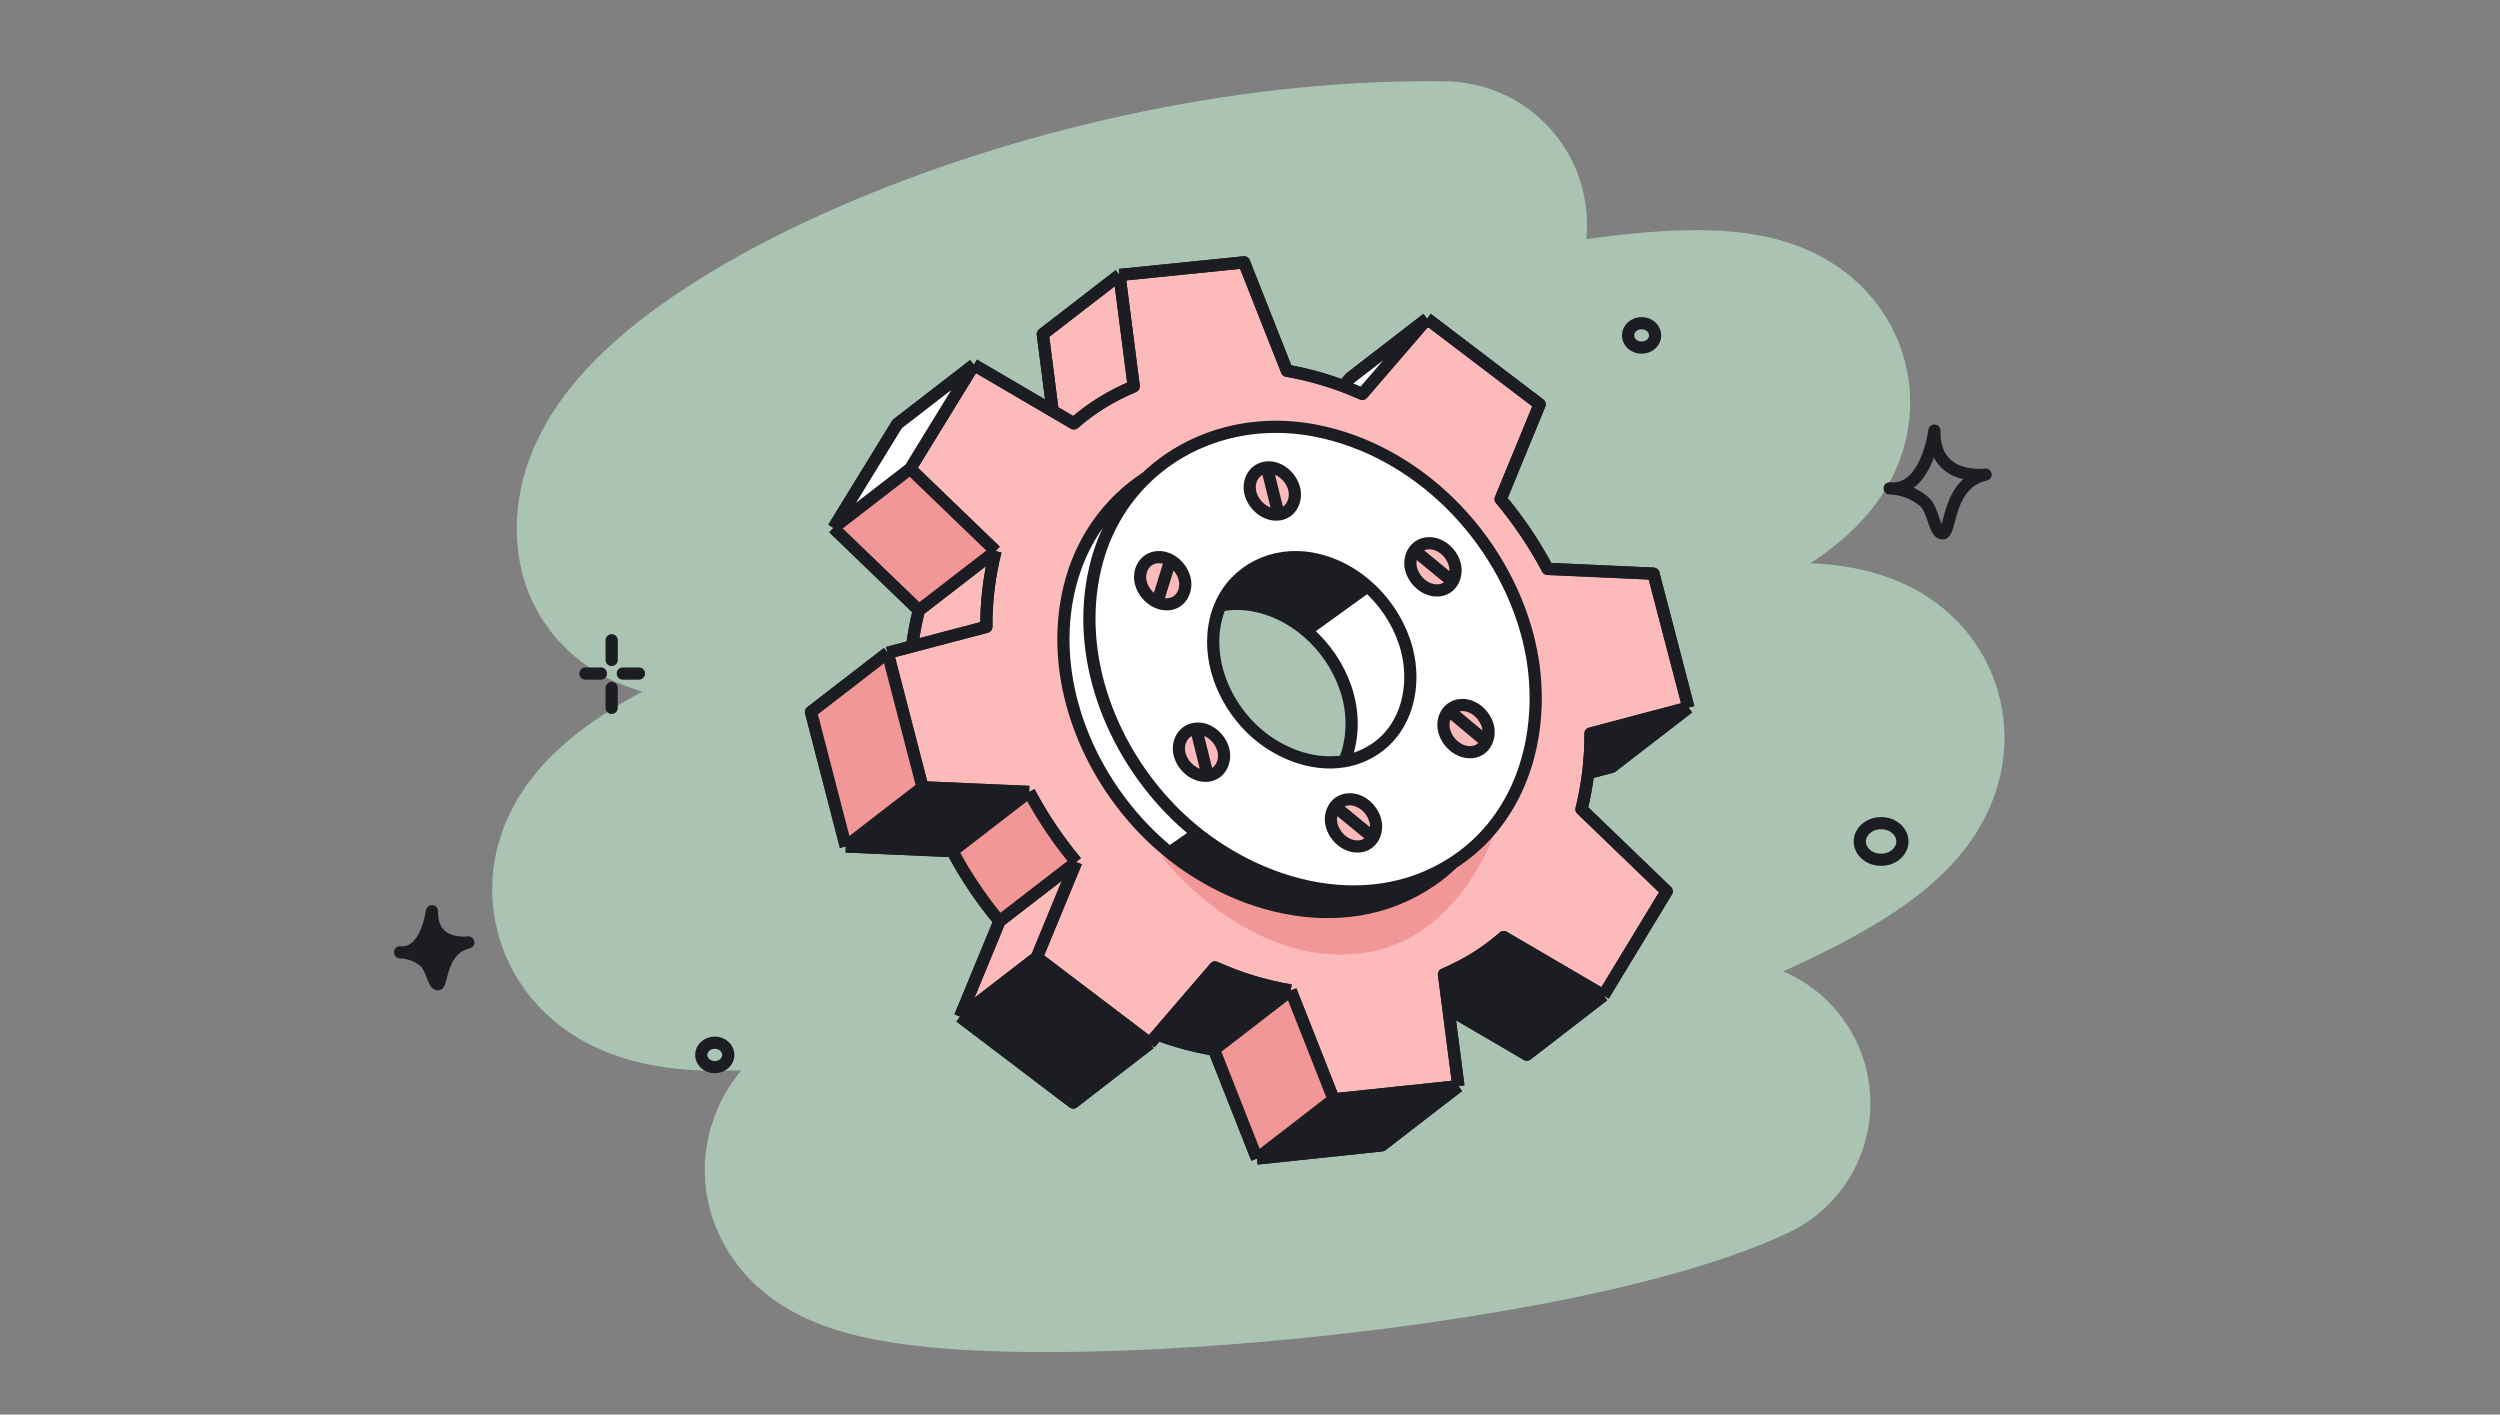 <svg xmlns="http://www.w3.org/2000/svg" width="410" height="232" viewBox="0 0 410 232" fill="none"><rect x="0" y="0" width="410" height="232" fill="#808080" stroke="none"/><g clip-path="url(#clip0_5187_23711)"><path opacity="0.6" d="M236.77 36.835C173.015 35.954 104.9 69.842 108.365 88.011C111.83 106.181 284.479 45.527 289.677 65.23C294.875 84.934 95.192 124.326 104.527 147.485C113.863 170.644 299.048 98.284 305.092 119.887C311.135 141.49 135.263 180.122 139.136 192.301C143.01 204.48 249.69 196.583 283.24 180.93" stroke="#C7F0D3" stroke-width="47" stroke-linecap="round"></path><path d="M100.312 105L100.312 108.235M100.312 112.82L100.312 116.095M102.135 110.461L104.787 110.461M98.546 110.461L96 110.461" stroke="#1C1D22" stroke-width="2" stroke-linecap="round"></path><path d="M317.242 70.619C317.242 70.619 315.988 80.736 309.894 80.09C311.967 80.144 313.963 80.906 315.553 82.249C317.142 83.592 317.247 87.625 318.632 87.474C320.017 87.323 319.302 79.278 325.633 77.828C325.678 77.811 317.076 79.068 317.242 70.619Z" stroke="#1C1D22" stroke-width="2" stroke-linecap="round" stroke-linejoin="round"></path><path d="M70.835 149.44C70.835 149.44 69.944 156.63 65.613 156.171C67.086 156.21 68.505 156.751 69.634 157.706C70.764 158.66 71.171 161.538 71.823 161.419C72.476 161.3 72.299 155.594 76.798 154.563C76.83 154.551 70.717 155.445 70.835 149.44Z" fill="#1C1D22" stroke="#1C1D22" stroke-width="2" stroke-linecap="round" stroke-linejoin="round"></path><path d="M271.444 55.006C271.444 56.05 270.516 57.012 269.222 57.012C267.928 57.012 267 56.05 267 55.006C267 53.962 267.928 53 269.222 53C270.516 53 271.444 53.962 271.444 55.006Z" stroke="#1C1D22" stroke-width="2"></path><path d="M312 138C312 139.549 310.547 141 308.5 141C306.453 141 305 139.549 305 138C305 136.451 306.453 135 308.5 135C310.547 135 312 136.451 312 138Z" stroke="#1C1D22" stroke-width="2"></path><path d="M119.444 173.006C119.444 174.05 118.516 175.012 117.222 175.012C115.928 175.012 115 174.05 115 173.006C115 171.962 115.928 171 117.222 171C118.516 171 119.444 171.962 119.444 173.006Z" stroke="#1C1D22" stroke-width="2"></path><path fill-rule="evenodd" clip-rule="evenodd" d="M253.803 93.3C251.641 89.229 249.06 85.396 246.106 81.858L252.505 66.308L234.044 52.268L221.474 61.974L220.31 63.326C217.309 62.204 214.221 61.365 211.049 60.799L204.027 43.022L183.588 45.096L171.018 54.802L172.637 67.402L159.72 59.834L147.15 69.54L136.689 86.579L150.703 100.08C150.208 102.035 149.836 104.012 149.584 106.005L145.574 107.06L133.003 116.766L138.714 138.817L156.205 139.586C158.372 143.673 160.96 147.522 163.922 151.072L157.455 166.732L176.006 180.811L188.576 171.105L189.823 169.653C192.823 170.78 195.767 171.556 199.103 172.151L206.146 190L226.609 187.836L239.179 178.13L237.539 165.436L250.402 172.963L262.972 163.257L273.34 146.179L259.361 132.711C259.85 130.753 260.216 128.773 260.463 126.777L264.333 125.753L276.903 116.047L271.172 94.081L253.803 93.3ZM194.878 85.804L187.566 117.003L205.766 134.065L227.378 137.965L236.478 129.515L244.927 112.453L234.69 91.979L205.766 81.254L194.878 85.804Z" fill="#FDBABA"></path><path d="M234.044 52.268L252.505 66.308L246.106 81.858C249.06 85.396 251.641 89.229 253.803 93.3L271.172 94.081L276.903 116.047M234.044 52.268L221.474 61.974L220.31 63.326M234.044 52.268L223.417 64.603C222.392 64.143 221.356 63.717 220.31 63.326M220.31 63.326C217.309 62.204 214.221 61.365 211.049 60.799L204.027 43.022L183.588 45.096M183.588 45.096L171.018 54.802L172.637 67.402M183.588 45.096L185.935 63.359C182.205 64.969 179.176 66.774 176.111 69.438L172.637 67.402M172.637 67.402L159.72 59.834M159.72 59.834L147.15 69.54L136.689 86.579M159.72 59.834L149.259 76.872M136.689 86.579L150.703 100.08M136.689 86.579L149.259 76.872M150.703 100.08C150.208 102.035 149.836 104.012 149.584 106.005M150.703 100.08L163.273 90.374M149.584 106.005L145.574 107.06M149.584 106.005L161.759 102.802C161.743 98.607 162.244 94.441 163.273 90.374M145.574 107.06L133.003 116.766L138.714 138.817M145.574 107.06L151.285 129.111M138.714 138.817L156.205 139.586M138.714 138.817L151.285 129.111M156.205 139.586C158.372 143.673 160.96 147.522 163.922 151.072M156.205 139.586L168.776 129.88M163.922 151.072L157.455 166.732M163.922 151.072L176.492 141.366M157.455 166.732L176.006 180.811L188.576 171.105M157.455 166.732L170.025 157.026M188.576 171.105L189.823 169.653M188.576 171.105L170.025 157.026M189.823 169.653C192.823 170.78 195.767 171.556 199.103 172.151M189.823 169.653L199.269 158.656C203.42 160.52 207.193 161.646 211.673 162.445M199.103 172.151L206.146 190M199.103 172.151L211.673 162.445M206.146 190L226.609 187.836L239.179 178.13M206.146 190L218.716 180.293M239.179 178.13L237.539 165.436M239.179 178.13L218.716 180.293M237.539 165.436L250.402 172.963L262.972 163.257M237.539 165.436L236.811 159.801C240.533 158.175 243.558 156.358 246.611 153.682L262.972 163.257M262.972 163.257L273.34 146.179L259.361 132.711C259.85 130.753 260.216 128.773 260.463 126.777M260.463 126.777L264.333 125.753L276.903 116.047M260.463 126.777C260.727 124.632 260.853 122.47 260.84 120.299L276.903 116.047M163.273 90.374L149.259 76.872M168.776 129.88C170.942 133.967 173.531 137.815 176.492 141.366M168.776 129.88L151.285 129.111M176.492 141.366L170.025 157.026M211.673 162.445L218.716 180.293M187.566 117.003L194.878 85.804L205.766 81.254L234.69 91.979L244.927 112.453L236.478 129.515L227.378 137.965L205.766 134.065L187.566 117.003Z" stroke="#1C1D22" stroke-width="2" stroke-miterlimit="10" stroke-linejoin="round"></path><path d="M219 180.51L211.5 163.01L199.5 172.01L206.5 189.51L219 180.51Z" fill="#F29797"></path><path d="M172 135.51L168.5 130.51L156 139.01L159.5 145.01L164 151.01L177 141.51L172 135.51Z" fill="#F29797"></path><path d="M133 117.01L145.5 107.01L151.5 128.51L138.5 138.01L133 117.01Z" fill="#F29797"></path><path d="M163 90.01L149.5 77.51L137 86.01L150.5 100.01L163 90.01Z" fill="#F29797"></path><path d="M245.5 135.51L190.5 140.51C190.5 140.51 203.5 157.51 221.5 156.51C239.5 155.51 245.5 135.51 245.5 135.51Z" fill="#F29797"></path><path d="M188.718 137.103C200.568 148.612 220.024 154.469 234.668 144.451C235.975 143.558 237.177 142.574 238.278 141.514C223.713 150.921 204.658 145.069 192.984 133.73C182.393 123.45 176.119 107.714 179.653 93.016C181.078 87.084 184.038 82.097 188.017 78.298C181.901 82.272 177.284 88.493 175.388 96.389C171.854 111.086 178.128 126.823 188.718 137.103Z" fill="white"></path><path fill-rule="evenodd" clip-rule="evenodd" d="M238.933 141.079C250.729 133.014 254.001 117.659 250.562 104.407L250.568 104.407C246.299 88.017 232.51 73.837 215.675 70.612C205.188 68.601 195.024 71.606 188.017 78.298C184.038 82.097 181.078 87.084 179.653 93.016C176.119 107.714 182.393 123.45 192.984 133.73C204.658 145.069 223.713 150.921 238.278 141.514C238.497 141.373 238.716 141.227 238.933 141.079ZM205.289 119.525C200.609 114.983 197.837 108.03 199.399 101.536C199.588 100.748 199.839 99.997 200.145 99.288C201.909 98.948 203.784 98.939 205.683 99.304C213.122 100.729 219.214 106.994 221.101 114.236L221.098 114.236C222.005 117.733 221.855 121.562 220.476 124.838C215.069 125.763 209.228 123.351 205.289 119.525Z" fill="white"></path><path d="M188.017 78.298C184.038 82.097 181.078 87.084 179.653 93.016C176.119 107.714 182.393 123.45 192.984 133.73C204.658 145.069 223.713 150.921 238.278 141.514M188.017 78.298C195.024 71.606 205.188 68.601 215.675 70.612C232.51 73.837 246.299 88.017 250.568 104.407L250.562 104.407C254.001 117.659 250.729 133.014 238.933 141.079C238.716 141.227 238.497 141.373 238.278 141.514M188.017 78.298C181.901 82.272 177.284 88.493 175.388 96.389C171.854 111.086 178.128 126.823 188.718 137.103C200.568 148.612 220.024 154.469 234.668 144.451C235.975 143.558 237.177 142.574 238.278 141.514M200.145 99.288C201.909 98.948 203.784 98.939 205.683 99.304C213.122 100.729 219.214 106.994 221.101 114.236L221.098 114.236C222.005 117.733 221.855 121.562 220.476 124.838M200.145 99.288C199.839 99.997 199.588 100.748 199.399 101.536C197.837 108.03 200.609 114.983 205.289 119.525C209.228 123.351 215.069 125.763 220.476 124.838M200.145 99.288C202.647 93.48 208.841 90.396 215.315 91.637C222.753 93.062 228.846 99.327 230.732 106.569L230.729 106.569C232.249 112.424 230.803 119.208 225.591 122.772C223.989 123.868 222.256 124.534 220.476 124.838" stroke="#1C1D22" stroke-width="2" stroke-miterlimit="10" stroke-linejoin="round"></path><path d="M146.5 69.51L157.5 62.51L149 77.01L138 84.51L146.5 69.51Z" fill="white"></path><path d="M221 62.01L228 58.01L223.5 64.51L221 63.51L221 62.01Z" fill="white"></path><path d="M212.24 80.146C212.728 82.026 211.723 84.156 209.686 84.372C207.556 84.597 205.591 82.866 205.075 80.879C204.575 78.955 205.638 76.84 207.773 76.664C209.848 76.492 211.737 78.212 212.24 80.146Z" fill="#FDBABA"></path><path d="M209.686 84.372C211.723 84.156 212.728 82.026 212.24 80.146C211.737 78.212 209.848 76.492 207.773 76.664M209.686 84.372C207.556 84.597 205.591 82.866 205.075 80.879C204.575 78.955 205.638 76.84 207.773 76.664M209.686 84.372L207.773 76.664" stroke="#1C1D22" stroke-width="2" stroke-miterlimit="10"></path><path d="M200.628 122.985C201.115 124.864 200.111 126.995 198.073 127.21C195.943 127.436 193.978 125.704 193.462 123.718C192.963 121.793 194.025 119.679 196.16 119.502C198.235 119.331 200.124 121.051 200.628 122.985Z" fill="#FDBABA"></path><path d="M198.073 127.21C200.111 126.995 201.115 124.864 200.628 122.985C200.124 121.051 198.235 119.331 196.16 119.502M198.073 127.21C195.943 127.436 193.978 125.704 193.462 123.718C192.963 121.793 194.025 119.679 196.16 119.502M198.073 127.21L196.16 119.502" stroke="#1C1D22" stroke-width="2" stroke-miterlimit="10"></path><path d="M225.553 134.579C225.804 135.545 225.661 136.577 225.186 137.381C224.737 138.142 223.99 138.7 222.999 138.805C220.869 139.03 218.904 137.299 218.388 135.313C218.106 134.224 218.322 133.075 218.951 132.25C219.433 131.616 220.158 131.173 221.086 131.097C223.161 130.925 225.05 132.645 225.553 134.579Z" fill="#FDBABA"></path><path d="M218.951 132.25C218.322 133.075 218.106 134.224 218.388 135.313C218.904 137.299 220.869 139.03 222.999 138.805C223.99 138.7 224.737 138.142 225.186 137.381M218.951 132.25C219.433 131.616 220.158 131.173 221.086 131.097C223.161 130.925 225.05 132.645 225.553 134.579C225.804 135.545 225.661 136.577 225.186 137.381M218.951 132.25L225.186 137.381" stroke="#1C1D22" stroke-width="2" stroke-miterlimit="10"></path><path d="M238.588 92.585C238.838 93.55 238.695 94.582 238.22 95.386C237.771 96.148 237.024 96.706 236.033 96.811C233.903 97.036 231.938 95.304 231.422 93.318C231.14 92.23 231.357 91.08 231.985 90.255C232.467 89.621 233.192 89.179 234.12 89.102C236.195 88.931 238.084 90.651 238.588 92.585Z" fill="#FDBABA"></path><path d="M231.985 90.255C231.357 91.08 231.14 92.23 231.422 93.318C231.938 95.304 233.903 97.036 236.033 96.811C237.024 96.706 237.771 96.148 238.22 95.386M231.985 90.255C232.467 89.621 233.192 89.179 234.12 89.102C236.195 88.931 238.084 90.651 238.588 92.585C238.838 93.55 238.695 94.582 238.22 95.386M231.985 90.255L238.22 95.386" stroke="#1C1D22" stroke-width="2" stroke-miterlimit="10"></path><path d="M244.011 119.114C244.236 119.983 244.143 120.906 243.776 121.668C243.349 122.555 242.552 123.224 241.456 123.34C239.326 123.566 237.361 121.834 236.845 119.848C236.531 118.638 236.834 117.353 237.633 116.521C238.105 116.03 238.75 115.697 239.543 115.632C241.618 115.46 243.507 117.181 244.011 119.114Z" fill="#FDBABA"></path><path d="M237.633 116.521C236.834 117.353 236.531 118.638 236.845 119.848C237.361 121.834 239.326 123.566 241.456 123.34C242.552 123.224 243.349 122.555 243.776 121.668M237.633 116.521C238.105 116.03 238.75 115.697 239.543 115.632C241.618 115.46 243.507 117.181 244.011 119.114C244.236 119.983 244.143 120.906 243.776 121.668M237.633 116.521L243.776 121.668" stroke="#1C1D22" stroke-width="2" stroke-miterlimit="10"></path><path d="M194.265 94.86C194.753 96.74 193.748 98.87 191.711 99.085C191.044 99.156 190.393 99.035 189.798 98.774C188.492 98.201 187.454 96.957 187.1 95.593C186.6 93.668 187.663 91.553 189.798 91.377C190.555 91.314 191.287 91.504 191.936 91.863C193.067 92.489 193.945 93.631 194.265 94.86Z" fill="#FDBABA"></path><path d="M191.936 91.863C191.287 91.504 190.555 91.314 189.798 91.377C187.663 91.553 186.6 93.668 187.1 95.593C187.454 96.957 188.492 98.201 189.798 98.774M191.936 91.863C193.067 92.489 193.945 93.631 194.265 94.86C194.753 96.74 193.748 98.87 191.711 99.085C191.044 99.156 190.393 99.035 189.798 98.774M191.936 91.863L189.798 98.774" stroke="#1C1D22" stroke-width="2" stroke-miterlimit="10"></path><path d="M238.227 178.567L218.744 180.302L207.135 189.909L226.35 188.174L238.227 178.567Z" fill="#1C1D22"></path><path d="M199.387 172.261L211.106 162.815L204.284 160.891L199.387 158.967L190.116 169.462L194.139 171.036L199.387 172.261Z" fill="#1C1D22"></path><path d="M187.87 171.036L170.304 156.898L157.736 166.741L175.605 181.126L187.87 171.036Z" fill="#1C1D22"></path><path d="M263.128 163.712L246.774 153.718L242.021 156.898L236.71 159.68L237.409 165.689L250.336 172.816L263.128 163.712Z" fill="#1C1D22"></path><path d="M260.702 120.482L273.891 117.615L264.716 126.408L260.702 126.408L260.702 120.482Z" fill="#1C1D22"></path><path d="M195.329 136.156L191.41 138.884C194.609 141.39 197.149 143.519 200.725 145.645C204.473 147.874 210.348 148.988 215.919 149.393C226.35 149.393 228.782 147.542 233.342 144.936C230.506 146.557 223.111 146.456 213.792 144.936C206.337 143.721 198.377 138.576 195.329 136.156Z" fill="#1C1D22"></path><path d="M224.999 96.877L215.149 103.985C215.149 103.985 212.916 102.055 209.26 100.481C205.604 98.907 200.725 99.111 200.725 99.111C202.063 95.963 204.792 92.916 211.106 91.596C216.158 90.54 222.473 94.677 224.999 96.877Z" fill="#1C1D22"></path><path d="M167.529 130.082L151.415 129.127L139.479 138.884L155.951 139.751L167.529 130.082Z" fill="#1C1D22"></path><path d="M234.044 52.268L252.505 66.308L246.106 81.858C249.06 85.396 251.641 89.229 253.803 93.3L271.172 94.081L276.903 116.047M234.044 52.268L221.474 61.974L220.31 63.326M234.044 52.268L223.417 64.603C222.392 64.143 221.356 63.717 220.31 63.326M220.31 63.326C217.309 62.204 214.221 61.365 211.049 60.799L204.027 43.022L183.588 45.096M183.588 45.096L171.018 54.802L172.637 67.402M183.588 45.096L185.935 63.359C182.205 64.969 179.176 66.774 176.111 69.438L172.637 67.402M172.637 67.402L159.72 59.834M159.72 59.834L147.15 69.54L136.689 86.579M159.72 59.834L149.259 76.872M136.689 86.579L150.703 100.08M136.689 86.579L149.259 76.872M150.703 100.08C150.208 102.035 149.836 104.012 149.584 106.005M150.703 100.08L163.273 90.374M149.584 106.005L145.574 107.06M149.584 106.005L161.759 102.802C161.743 98.607 162.244 94.441 163.273 90.374M145.574 107.06L133.003 116.766L138.714 138.817M145.574 107.06L151.285 129.111M138.714 138.817L156.205 139.586M138.714 138.817L151.285 129.111M156.205 139.586C158.372 143.673 160.96 147.522 163.922 151.072M156.205 139.586L168.776 129.88M163.922 151.072L157.455 166.732M163.922 151.072L176.492 141.366M157.455 166.732L176.006 180.811L188.576 171.105M157.455 166.732L170.025 157.026M188.576 171.105L189.823 169.653M188.576 171.105L170.025 157.026M189.823 169.653C192.823 170.78 195.767 171.556 199.103 172.151M189.823 169.653L199.269 158.656C203.42 160.52 207.193 161.646 211.673 162.445M199.103 172.151L206.146 190M199.103 172.151L211.673 162.445M206.146 190L226.609 187.836L239.179 178.13M206.146 190L218.716 180.293M239.179 178.13L237.539 165.436M239.179 178.13L218.716 180.293M237.539 165.436L250.402 172.963L262.972 163.257M237.539 165.436L236.811 159.801C240.533 158.175 243.558 156.358 246.611 153.682L262.972 163.257M262.972 163.257L273.34 146.179L259.361 132.711C259.85 130.753 260.216 128.773 260.463 126.777M260.463 126.777L264.333 125.753L276.903 116.047M260.463 126.777C260.727 124.632 260.853 122.47 260.84 120.299L276.903 116.047M163.273 90.374L149.259 76.872M168.776 129.88C170.942 133.967 173.531 137.815 176.492 141.366M168.776 129.88L151.285 129.111M176.492 141.366L170.025 157.026M211.673 162.445L218.716 180.293" stroke="#1C1D22" stroke-width="2" stroke-miterlimit="10" stroke-linejoin="round"></path></g><defs><clipPath id="clip0_5187_23711"><rect y="232" width="232" height="410" rx="16" transform="rotate(-90 0 232)" fill="white"></rect></clipPath></defs></svg>